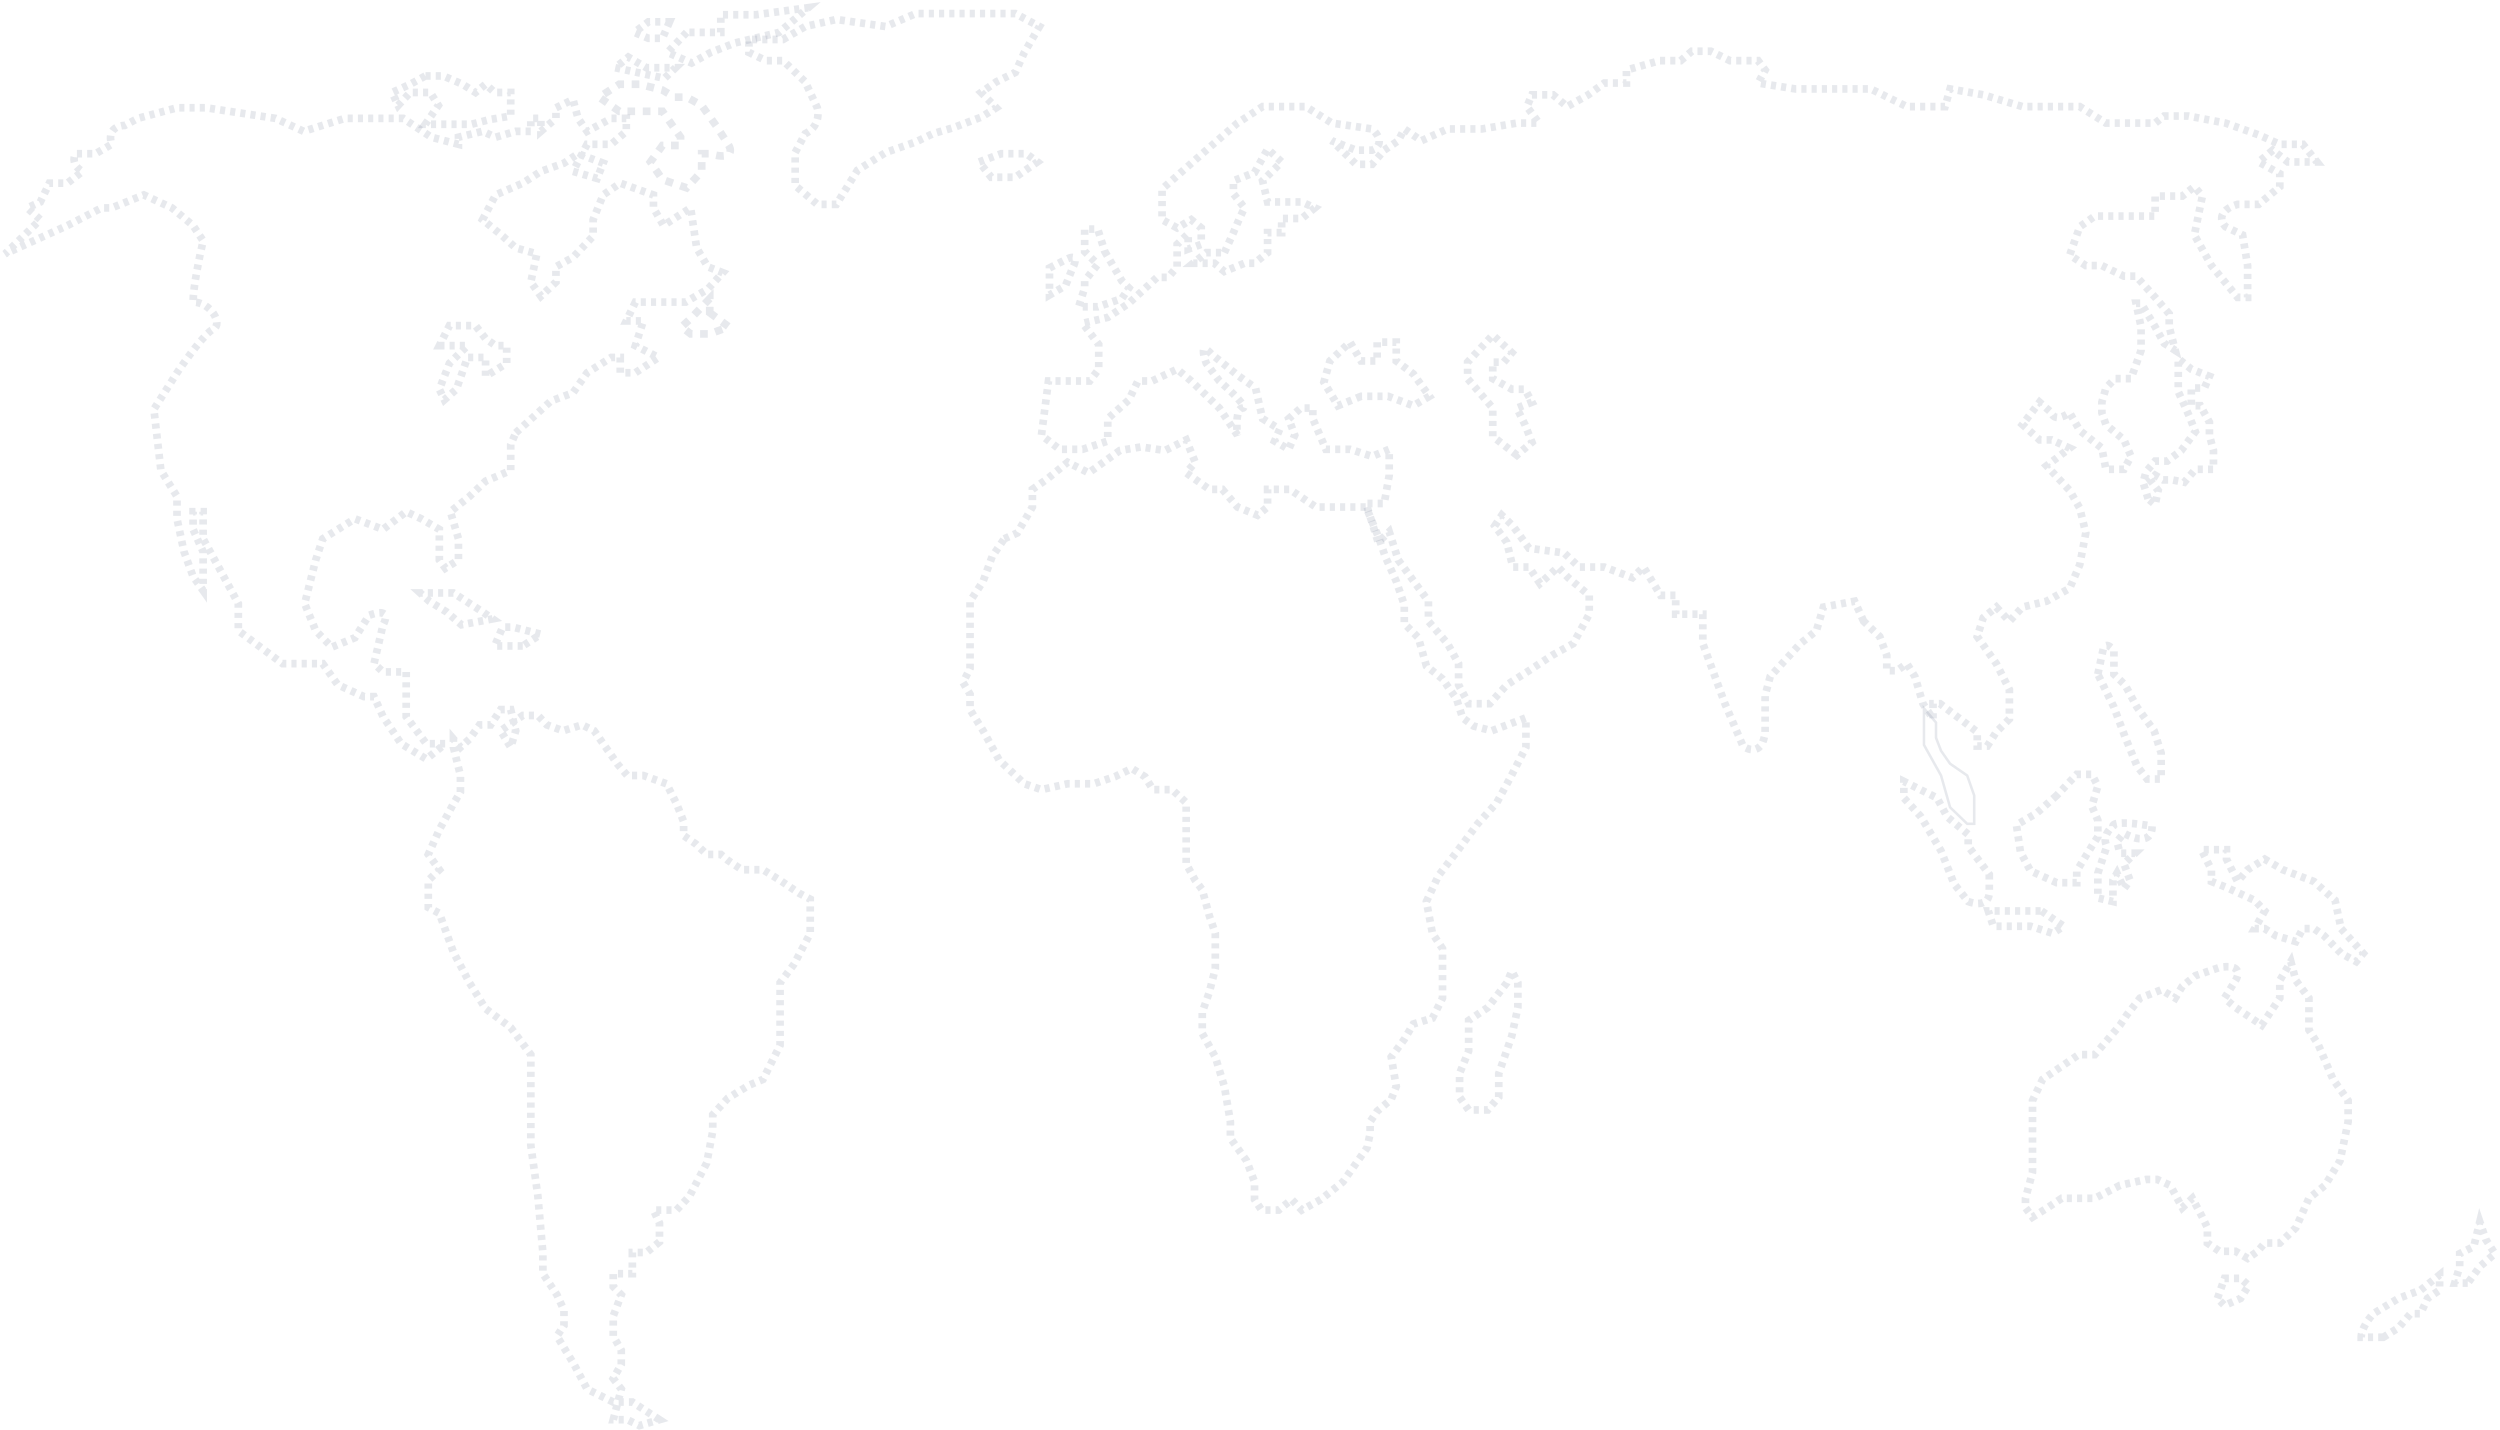 <?xml version="1.0" encoding="UTF-8"?> <svg xmlns="http://www.w3.org/2000/svg" width="977" height="559" viewBox="0 0 977 559" fill="none"><path d="M392.457 210.566L397.564 208.265L403.456 198.14V191.236L409.348 187.094L417.204 180.651L425.453 184.793L437.631 176.048L445.88 174.668L455.307 176.048L463.556 171.906L467.092 180.651L463.556 184.793L472.591 191.236H477.698L483.59 198.14L491.446 201.361L495.374 198.14V191.236H504.016L514.229 198.14H524.442H533.87L538.976 210.566L541.333 217.469L545.654 227.134L548.797 236.339V243.703L554.296 249.226L557.439 260.271L563.724 265.334L569.223 273.158L571.58 280.522L575.901 283.743L582.972 285.584L596.327 280.522V292.027L590.435 303.533L584.936 313.658L577.472 321.943L569.223 332.988L562.153 342.193L557.439 352.318L559.796 364.744L563.724 370.727V380.853V390.057L559.796 397.881L552.332 400.182L548.797 406.165L543.69 413.069L545.654 424.575L543.69 429.637L538.191 434.24L535.441 438.382V442.984L534.263 448.507L524.835 461.854L516.193 468.757L508.73 472.899L504.802 468.757L499.695 472.899H493.017L490.268 468.757V461.854L487.125 453.57L480.84 444.825V438.382L478.483 424.575L474.948 413.069L469.841 403.864V395.58L472.591 387.756L474.948 378.551V370.727V364.744L472.591 357.841L469.841 347.716L467.092 344.034L463.556 337.591V330.227V319.181V313.658L458.057 308.596H450.593L447.451 303.533L442.344 300.312L435.666 303.533L427.417 306.295H417.204L406.991 308.596L400.313 306.295L390.493 297.09L387.743 292.027L384.208 285.584L381.065 280.522L379.101 277.3V271.317L376.352 266.714L379.101 261.192V251.527V246.924V241.402V234.958L384.208 227.134L387.743 217.469L392.457 210.566Z" stroke="#626E86" stroke-opacity="0.15" stroke-width="3" stroke-dasharray="2 2"></path><path d="M588.864 384.075L581.4 393.74L573.937 398.802V410.769L570.401 419.513V428.718L573.937 433.78H581.4L585.721 428.718V419.513L590.828 404.786L593.185 393.74V384.075L590.828 379.473L588.864 384.075Z" stroke="#626E86" stroke-opacity="0.15" stroke-width="3" stroke-dasharray="2 2"></path><path d="M866.583 507.418L869.333 499.594H875.618L878.76 502.355L875.618 507.418L869.333 510.179L866.583 507.418Z" stroke="#626E86" stroke-opacity="0.15" stroke-width="3" stroke-dasharray="2 2"></path><path d="M828.48 463.234L818.66 468.296H805.697L800.198 471.978L794.305 475.66L791.556 471.978V468.296L794.305 458.171V444.364V430.097L798.233 421.812L812.375 412.148H818.66L828.48 400.642L831.23 396.5L836.336 390.056L844.586 386.835L850.085 390.056L852.835 385.454L857.941 381.312L867.369 378.09C875.854 376.617 875.094 380.852 873.654 383.153L869.333 390.056L873.654 393.738L883.867 400.642L890.938 390.056V383.153L895.259 375.789L897.223 383.153L902.329 390.056V402.483L905.864 408.005L911.757 421.812L917.649 430.097V438.381L914.506 453.569L908.614 463.234L902.329 468.296L897.223 479.802L890.938 485.785H885.045L882.296 489.007L878.368 491.768L873.654 489.007H867.369L862.655 485.785V479.802L860.691 475.66L856.763 468.296L852.835 471.978L848.121 463.234L843.014 460.932H838.693L828.48 463.234Z" stroke="#626E86" stroke-opacity="0.15" stroke-width="3" stroke-dasharray="2 2"></path><path d="M931.397 522.603H922.755C922.755 519.29 925.898 515.086 927.469 513.399L937.29 507.416L945.932 504.194L953.395 498.211V504.194L948.681 507.416L945.932 513.399H942.003L937.29 518.921L931.397 522.603Z" stroke="#626E86" stroke-opacity="0.15" stroke-width="3" stroke-dasharray="2 2"></path><path d="M964.394 501.432H959.287L961.251 494.989V489.926L966.751 487.165L969.108 477.5L971.465 484.404L975 489.926L969.108 494.989L964.394 501.432Z" stroke="#626E86" stroke-opacity="0.15" stroke-width="3" stroke-dasharray="2 2"></path><path d="M257.722 554.822L247.116 547.918H239.652L229.439 542.856L224.333 533.191L217.655 522.145L220.404 518.003V512.02L217.655 506.037L212.155 497.753V489.469L210.191 467.378L207.442 447.587V429.178V412.149L199.585 401.564L189.765 394.2L183.48 384.075L177.195 372.109L171.696 356.921L167.375 354.62V344.035L171.696 339.893L167.375 333.91L171.696 324.245L177.195 314.12L179.945 309.517V303.074L177.195 292.028V288.807L179.945 292.028L183.48 288.807L187.408 283.284H191.729L195.657 277.301H199.585L201.549 285.585L199.585 292.028L195.657 285.585L204.299 279.602H210.191L213.727 283.284L220.012 285.585L227.475 283.284L232.189 285.585L241.224 298.472L245.152 303.074H251.437L260.471 306.296L264.4 314.12L267.149 321.023V326.546L271.863 329.767L276.184 333.91H281.683L284.433 336.211L289.932 339.893H298.182L304.859 344.035L312.323 349.097L316.644 351.398V356.921V364.745L310.359 376.711L304.859 384.075V394.2V408.468L298.182 421.814L292.682 424.115L284.433 429.178L278.541 435.621V442.065L276.184 454.491L269.506 467.378L264.4 472.9H259.686H255.365L257.722 477.963V485.327L252.615 489.469H247.116V497.753H239.652V502.816L242.795 506.037L239.652 514.321V518.003V522.145L242.795 527.668V533.191L239.652 538.714L242.795 542.856L239.652 554.822H245.152L249.865 557.123L257.722 554.822Z" stroke="#626E86" stroke-opacity="0.15" stroke-width="3" stroke-dasharray="2 2"></path><path d="M914.899 362.902L923.541 372.567L920.791 375.789L914.899 372.567L908.221 365.664L904.293 362.902H899.972L897.223 367.965L889.366 365.664L885.045 362.902H881.117L885.045 355.999L881.117 351.856L870.118 346.794L864.226 344.493V339.89L860.298 332.066H870.118V335.748L874.439 344.493L878.368 339.89L885.045 335.748L892.116 339.89L904.293 344.493L912.542 351.856L914.899 362.902Z" stroke="#626E86" stroke-opacity="0.15" stroke-width="3" stroke-dasharray="2 2"></path><path d="M803.733 310.897L795.877 317.801L788.02 322.403L789.592 332.989L793.52 340.352L803.733 344.955H811.589V340.352L817.481 330.688L819.838 327.006V320.562L817.481 315.04L819.838 307.216L817.481 302.613H811.589L803.733 310.897Z" stroke="#626E86" stroke-opacity="0.15" stroke-width="3" stroke-dasharray="2 2"></path><path d="M797.841 356L806.483 361.983L802.162 364.744L793.52 361.983H786.842H778.986L777.022 356H783.7H790.377H797.841Z" stroke="#626E86" stroke-opacity="0.15" stroke-width="3" stroke-dasharray="2 2"></path><path d="M777.414 341.733V348.637C777.414 354.16 771.915 353.393 769.165 352.319L763.666 345.415L758.559 332.529L750.703 319.182L744.025 311.818V305.375L756.988 311.818L760.916 319.182L769.165 326.086V330.688L777.414 341.733Z" stroke="#626E86" stroke-opacity="0.15" stroke-width="3" stroke-dasharray="2 2"></path><path d="M819.838 263.492L821.802 254.287C822.588 250.605 825.01 252.753 826.123 254.287V263.492L830.444 267.634L835.158 276.378L841.836 285.583L844.586 294.327V304.452H839.086L835.158 299.39L830.444 287.884L826.123 276.378L819.838 263.492Z" stroke="#626E86" stroke-opacity="0.15" stroke-width="3" stroke-dasharray="2 2"></path><path d="M762.095 315.5L758.56 303.073L751.882 291.107V276.84L756.595 282.363V288.346L758.56 293.408L762.095 298.471L768.773 303.073L771.522 310.897V321.943H768.773L762.095 315.5Z" stroke="#626E86" stroke-opacity="0.15"></path><path d="M728.313 242.781L724.777 234.957L712.6 237.258L709.85 246.463L703.565 251.525L691.781 264.412L689.817 271.775V286.043C688.874 294.879 683.663 293.406 681.175 291.565L674.104 274.997L665.462 251.525V240.019H660.356H654.856V232.656H648.964L642.286 221.61L637.965 225.752L626.967 221.61H617.146L611.254 216.087L597.506 214.246L591.221 205.502L586.9 201.36L584.15 205.502L588.864 211.945L591.221 221.61H597.506L601.827 228.053L608.897 221.61L612.825 225.752L621.075 232.656V240.019L614.789 251.525L606.54 256.127L597.506 262.111L588.864 267.633L582.186 274.997H573.937L570.009 267.633V259.349L565.688 251.525L558.224 242.781V234.957L546.44 218.848L542.905 207.803L538.584 211.945L533.87 196.757H540.94L542.905 185.712V175.586L536.227 178.348L527.585 175.586H518.157L513.051 163.62V159.478H508.337L503.623 163.62L505.98 170.064L503.623 175.586L498.124 172.365L500.088 167.762L493.41 163.62L490.66 151.654L483.59 146.592L473.377 138.308C468.977 133.521 470.234 138.768 471.412 141.989L476.519 148.893C480.578 152.421 488.068 159.478 485.554 159.478C483.04 159.478 483.197 166.535 483.59 170.064L476.519 159.478L465.52 148.893L460.021 144.291L450.2 148.893H444.701L441.166 156.257L432.917 163.62V172.365L423.096 175.586H414.062L406.991 170.064L409.741 148.893H425.846L429.381 144.291V134.626L423.096 126.341L432.917 124.04L441.166 118.517L452.165 108.392H456.486L460.021 104.25V95.506L464.342 91.364V97.347L469.448 95.506V89.062L465.52 85.841L460.021 89.062L454.129 85.841V73.875L471.412 58.687L483.59 48.102L493.41 41.658H510.301L520.514 48.102L536.227 50.403C541.255 55.189 538.322 57.92 536.227 58.687H529.942L520.514 55.005L529.942 64.21H536.227L540.94 58.687L546.44 55.005L548.797 50.403L555.475 55.005L565.688 50.403H579.043L592.792 48.102H601.434L596.72 41.658L598.684 37.056H606.933L612.433 41.658L620.682 37.056L626.967 32.454H635.609V27.391L648.571 23.709H656.821L661.142 20.027H668.605L676.068 23.709H687.067L689.817 27.391L687.067 32.454L701.601 34.755H704.744H711.815H718.492H731.062L745.204 41.658H753.453H760.131L762.095 34.755L775.058 37.056L790.377 41.658H803.733H812.768L822.981 48.102H842.229L845.764 45.34H855.192L869.726 48.102L882.689 52.704L890.938 56.386H899.972L905.472 63.289H894.08L888.188 58.687L882.689 63.289L890.938 67.892V72.954L882.689 79.858H874.439C866.269 82.435 867.893 86.761 869.726 88.602L876.404 91.824L878.368 103.79V116.216H874.439L864.226 103.79L857.548 91.824L860.691 76.636L857.548 72.954L852.835 76.636H847.728H842.229V84.46H832.801H818.66L812.768 88.602L808.84 99.648L815.125 103.79H821.41L830.051 107.932H834.765L842.229 116.216L847.728 122.66V127.722L850.085 136.927L845.764 134.165L842.229 127.722L836.729 118.517H834.765L836.729 127.722V136.927L832.801 147.972H826.516L822.981 151.654L821.41 157.177V161.319L822.981 165.922L830.051 171.905L832.801 178.348L830.051 183.41H822.981L821.41 175.126L812.768 168.223L808.84 161.319C803.811 164.633 802.031 162.7 801.769 161.319L797.055 157.177L790.377 165.922L797.055 171.905H801.769L808.84 175.126L799.805 182.03L808.84 191.695L812.768 198.598L815.125 208.263L812.768 220.689L808.84 229.894L799.805 234.957L790.377 237.258L785.271 242.781L780.164 237.258L775.058 241.4L772.701 248.764L780.164 259.349L785.271 269.474V280.98L780.164 286.043L776.629 291.565H772.701V286.043L766.023 280.98L758.167 274.997H755.417V280.98L751.489 274.997L748.346 264.412L745.204 259.349L741.276 262.111H737.347V256.127L734.598 248.764L728.313 242.781Z" stroke="#626E86" stroke-opacity="0.15" stroke-width="3" stroke-dasharray="2 2"></path><path d="M839.479 194.916L837.515 188.473L838.693 184.331L842.229 180.189H846.942L852.442 176.047L857.941 168.683L855.584 162.7L851.263 153.035V147.052V140.148L856.37 144.291L863.441 147.052L861.477 151.654H856.37V158.558H859.905L863.441 165.001V170.064L865.012 176.047V183.41H857.941L853.62 188.473L848.906 187.553H845.371L842.229 185.712L840.265 187.553L843.407 191.695L842.229 197.217L839.479 194.916Z" stroke="#626E86" stroke-opacity="0.15" stroke-width="3" stroke-dasharray="2 2"></path><path d="M592.792 177.889L583.364 170.525V159.48L573.544 147.974V141.531L583.364 130.945L590.828 137.849L587.685 141.531H583.364V147.974L590.828 152.116H595.934L598.684 157.179L592.792 159.48L595.934 165.923L598.684 172.827L592.792 177.889Z" stroke="#626E86" stroke-opacity="0.15" stroke-width="3" stroke-dasharray="2 2"></path><path d="M531.906 154.878L522.871 158.56L517.372 149.355L519.729 141.071L527.585 133.707L531.906 141.071H538.191V133.707H545.654V141.071L552.332 146.133L558.617 154.878L552.332 158.56L542.512 154.878H531.906Z" stroke="#626E86" stroke-opacity="0.15" stroke-width="3" stroke-dasharray="2 2"></path><path d="M431.738 98.268L438.416 109.774L441.166 112.535L438.416 116.677L428.989 119.899H421.525L423.882 112.535V109.774L428.989 103.33L423.882 98.268V94.126V89.523H428.989L431.738 98.268Z" stroke="#626E86" stroke-opacity="0.15" stroke-width="3" stroke-dasharray="2 2"></path><path d="M410.133 104.714L416.419 101.492C421.447 98.915 420.347 102.566 419.168 104.714L416.419 111.617L410.133 115.299V104.714Z" stroke="#626E86" stroke-opacity="0.15" stroke-width="3" stroke-dasharray="2 2"></path><path d="M382.636 63.292L391.278 60.07H401.099L405.42 63.292L396.778 69.275H387.35L382.636 63.292Z" stroke="#626E86" stroke-opacity="0.15" stroke-width="3" stroke-dasharray="2 2"></path><path d="M310.752 59.608L314.68 52.245C320.022 49.667 320.048 44.421 319.394 42.12L314.68 31.994L306.038 23.71H299.36L292.682 20.488V15.426H306.038L314.68 10.363L326.857 7.602L346.105 10.363L357.889 5.301H380.673H396.778L406.205 10.363L400.313 20.488L396.778 28.312L389.314 31.994L383.422 36.136L389.314 42.12L383.422 45.801L372.423 49.944L364.567 52.245L357.889 55.466L346.105 59.608L335.106 66.512L326.857 79.859H319.394L310.752 72.495V59.608Z" stroke="#626E86" stroke-opacity="0.15" stroke-width="3" stroke-dasharray="2 2"></path><path d="M268.328 12.665L260.864 20.489L270.292 24.631L277.755 20.489L287.183 16.807L304.467 12.665L315.858 3L295.432 5.761H281.683V12.665H277.755H268.328Z" stroke="#626E86" stroke-opacity="0.15" stroke-width="3" stroke-dasharray="2 2"></path><path d="M249.866 32.914H242.009L234.153 37.977L242.009 43.499H249.866H258.9L265.971 53.625V56.846H258.9L254.186 63.289L258.9 70.193L268.328 73.415L274.22 66.971V60.068H277.362C286.162 62.645 286.004 58.994 284.826 56.846L280.112 49.483L274.22 41.198L268.328 37.977H263.614L258.9 35.215L249.866 32.914Z" stroke="#626E86" stroke-opacity="0.15" stroke-width="3" stroke-dasharray="3 3"></path><path d="M166.196 29.695L160.304 32.917L153.233 36.139L155.59 41.201L160.304 36.139H168.16L171.303 41.201L166.196 48.565H173.267H177.981H184.266L191.336 46.724L199.585 45.343V41.201V36.139H196.836H193.3L189.765 32.917L185.837 36.139L180.73 32.917L173.267 29.695H166.196Z" stroke="#626E86" stroke-opacity="0.15" stroke-width="3" stroke-dasharray="2 2"></path><path d="M277.363 122.202L284.826 127.725L277.363 130.487H269.899L266.364 127.725L269.899 124.504L277.363 116.68V122.202Z" stroke="#626E86" stroke-opacity="0.15" stroke-width="3" stroke-dasharray="3 3"></path><path d="M201.549 169.145L215.298 156.718L223.94 153.497L229.439 145.673L238.867 139.69H242.402V145.673H248.294L257.329 139.69L248.294 135.087L251.437 125.422H244.759L248.294 118.059H259.293H267.935L276.577 112.996L282.469 106.553L276.577 104.252L272.256 96.888L269.899 81.24L259.293 88.144L255.365 81.24V76.177L242.402 71.575L235.724 76.177L231.796 85.842V92.286L223.94 100.57L217.262 104.252V110.235L211.37 115.758L207.442 110.235L209.799 99.189L201.549 96.888L196.443 92.286L188.587 85.842L193.693 76.177L204.299 71.575L211.37 66.973L220.404 63.751L225.904 60.069L235.724 63.751L233.367 69.734L223.94 66.973L229.439 56.387H238.867L244.759 51.325V46.262H238.867L229.439 51.325L225.904 46.262L223.94 38.898L217.262 42.12V46.262L211.37 51.325V46.262H207.442V51.325H201.549L193.693 53.626L188.587 51.325L179.159 53.626V56.387L168.553 53.626L157.554 46.262H144.984H134.771L118.666 51.325L107.667 46.262L80.563 42.12H69.171L53.851 46.262L48.745 49.024C46.257 49.024 41.753 50.496 43.638 56.387L37.353 60.069H29.497C28.711 61.45 28.161 64.764 32.247 66.973L26.355 71.575H19.284L15.748 78.939L10.642 81.24L15.748 85.842L2 99.189L26.355 88.144L39.71 81.24H43.638L56.208 76.177L67.207 81.24L75.456 88.144L79.384 94.126C78.075 99.649 75.456 112.168 75.456 118.059C82.527 118.059 87.241 126.803 83.312 128.644C80.17 130.117 72.576 140.61 69.171 145.673L60.136 159.94L62.886 183.872L69.171 193.997V202.742L71.921 215.628L75.456 225.293L79.384 230.816V215.628L75.456 206.884V199.98H79.384V210.566L85.669 222.072L93.133 235.879V246.464L110.417 259.351H126.129L132.021 267.635L142.235 272.237H146.163L149.698 280.061L156.769 290.647L166.589 296.63L174.052 290.647H166.589L158.733 280.061V262.572H149.698L146.163 259.351L149.698 244.163C151.138 241.708 152.055 237.536 144.199 240.481L138.699 249.225L129.664 252.907L123.379 246.464L119.059 235.879L123.379 218.85L126.129 210.566L138.699 202.742L149.698 206.884L158.733 199.98L164.625 202.742L171.696 206.884V218.85L174.052 222.072L179.159 218.85V210.566L176.017 199.98L183.48 193.997L189.765 188.014L199.585 183.872V173.747L201.549 169.145Z" stroke="#626E86" stroke-opacity="0.15" stroke-width="3" stroke-dasharray="2 2"></path><path d="M204.299 252.446H193.3L196.443 245.082H200.371L211.37 247.843L204.299 252.446Z" stroke="#626E86" stroke-opacity="0.15" stroke-width="3" stroke-dasharray="2 2"></path><path d="M177.195 231.738H164.232L167.767 234.96L174.445 239.102L180.337 244.165L192.515 241.863L188.587 239.102L177.195 231.738Z" stroke="#626E86" stroke-opacity="0.15" stroke-width="3" stroke-dasharray="2 2"></path><path d="M171.696 135.086H182.694L175.624 141.989L171.696 152.114L173.66 156.256L178.373 152.114L182.694 139.688H189.765V147.052L198.014 141.989V135.086H193.693L189.765 132.324L185.837 127.262H175.624L171.696 135.086Z" stroke="#626E86" stroke-opacity="0.15" stroke-width="3" stroke-dasharray="2 2"></path><path d="M240.438 26.47L259.686 30.612L264.007 26.47H252.615L245.545 22.328L240.438 26.47Z" stroke="#626E86" stroke-opacity="0.15" stroke-width="3" stroke-dasharray="2 2"></path><path d="M261.65 8.523L258.9 14.967H253.401L247.901 12.665L253.401 8.523H261.65Z" stroke="#626E86" stroke-opacity="0.15" stroke-width="3" stroke-dasharray="2 2"></path><path d="M478.483 98.727L482.019 90.903L484.375 85.38L486.339 81.238L482.019 75.716V70.653L490.268 67.431L495.374 58.227L500.874 63.289L493.41 70.653L495.374 78.937H508.73L513.836 81.238L508.73 85.38H500.874V90.903H495.374V98.727L490.268 102.869H486.339L478.483 106.091L474.555 102.869H466.306L471.413 98.727H478.483Z" stroke="#626E86" stroke-opacity="0.15" stroke-width="3" stroke-dasharray="2 2"></path><path d="M819.838 341.274L823.374 330.688C821.488 327.375 824.159 324.092 825.731 322.864C825.731 320.655 835.944 321.944 841.05 322.864C841.05 330.228 833.718 327.773 830.052 325.626L827.302 328.847L828.48 333.45H834.372L830.052 337.592L832.408 344.035L830.052 347.257L827.302 341.274L825.731 344.035V352.319L819.838 350.939V341.274Z" stroke="#626E86" stroke-opacity="0.15" stroke-width="3" stroke-dasharray="2 2"></path></svg> 
